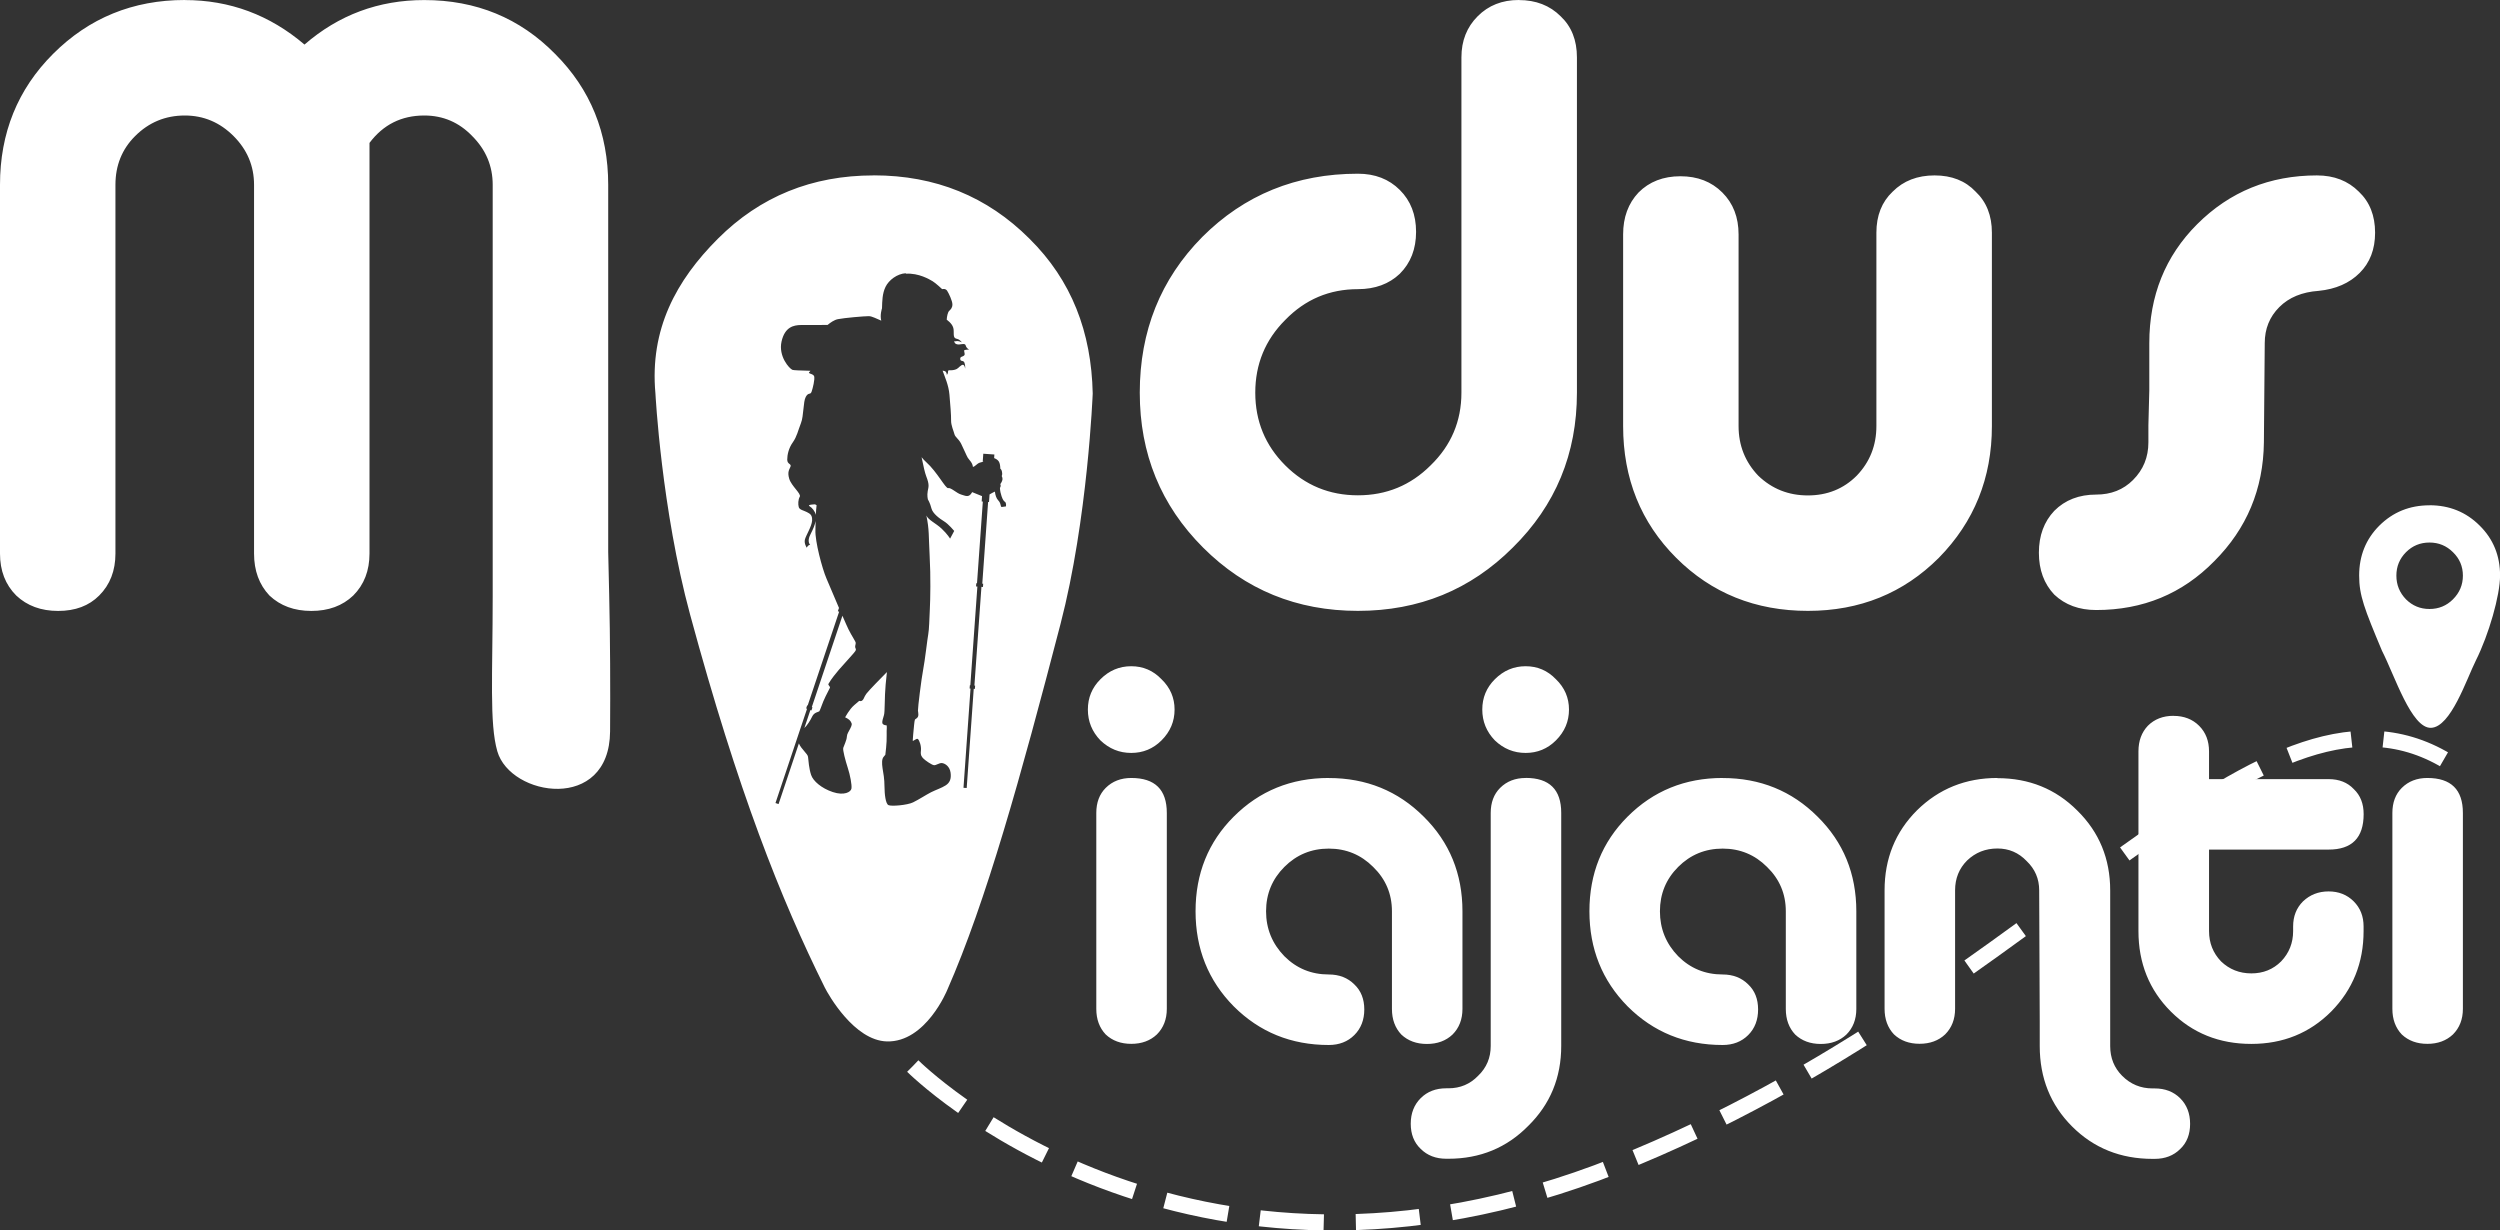 <svg xmlns:inkscape="http://www.inkscape.org/namespaces/inkscape" xmlns:sodipodi="http://sodipodi.sourceforge.net/DTD/sodipodi-0.dtd" xmlns="http://www.w3.org/2000/svg" xmlns:svg="http://www.w3.org/2000/svg" width="41.232mm" height="20.291mm" viewBox="0 0 41.232 20.291" id="svg1" inkscape:version="1.3 (0e150ed6c4, 2023-07-21)" sodipodi:docname="logo_modus-viajanti.svg" xml:space="preserve"><rect x="0" y="0" width="41.232" height="20.291" fill="#333333" stroke="none"/>  <defs id="defs1"></defs>  <g inkscape:label="Camada 1" inkscape:groupmode="layer" id="layer1" transform="translate(-357.574,-229.781)">    <path id="path117" style="font-size:14.111px;line-height:1.25;font-family:Alba;-inkscape-font-specification:Alba;letter-spacing:0px;opacity:1;fill:#ffffff;stroke:none;stroke-width:0.265" d="m 360.623,229.781 c -0.856,0 -1.581,0.296 -2.174,0.889 -0.583,0.583 -0.875,1.303 -0.875,2.159 v 6.082 c 0,0.282 0.089,0.513 0.268,0.692 0.179,0.169 0.409,0.254 0.691,0.254 0.282,0 0.508,-0.084 0.677,-0.254 0.179,-0.179 0.268,-0.41 0.268,-0.692 v -6.082 c 0,-0.32 0.108,-0.588 0.325,-0.804 0.226,-0.226 0.499,-0.339 0.819,-0.339 0.31,0 0.578,0.113 0.804,0.339 0.226,0.226 0.338,0.494 0.338,0.804 v 6.082 c 0,0.282 0.085,0.513 0.254,0.692 0.179,0.169 0.409,0.254 0.691,0.254 0.282,0 0.513,-0.084 0.691,-0.254 0.179,-0.179 0.268,-0.41 0.268,-0.692 v -6.773 c 0.226,-0.301 0.526,-0.452 0.903,-0.452 0.31,0 0.574,0.113 0.791,0.339 0.226,0.226 0.338,0.494 0.338,0.804 v 6.074 0.695 c 0,1.312 -0.056,2.112 0.076,2.573 0.215,0.75 1.849,1.013 1.86,-0.326 0.005,-0.675 0.002,-1.542 -0.015,-2.262 l -0.016,-0.695 v -6.058 c 0,-0.856 -0.292,-1.576 -0.875,-2.159 -0.583,-0.593 -1.303,-0.889 -2.159,-0.889 -0.753,0 -1.411,0.245 -1.975,0.734 -0.574,-0.489 -1.232,-0.734 -1.976,-0.734 z m 21.999,0 c -0.273,0 -0.499,0.089 -0.677,0.268 -0.179,0.179 -0.268,0.405 -0.268,0.677 v 5.531 c 0,0.47 -0.169,0.87 -0.508,1.199 -0.329,0.329 -0.729,0.494 -1.199,0.494 -0.47,0 -0.87,-0.165 -1.199,-0.494 -0.329,-0.329 -0.494,-0.729 -0.494,-1.199 0,-0.47 0.165,-0.87 0.494,-1.199 0.329,-0.339 0.729,-0.508 1.199,-0.508 0.282,0 0.513,-0.085 0.691,-0.254 0.179,-0.179 0.268,-0.409 0.268,-0.691 0,-0.282 -0.089,-0.513 -0.268,-0.691 -0.179,-0.179 -0.409,-0.268 -0.691,-0.268 -1.016,0 -1.872,0.348 -2.568,1.044 -0.687,0.696 -1.03,1.552 -1.03,2.568 0,1.007 0.348,1.858 1.044,2.554 0.696,0.696 1.547,1.044 2.554,1.044 1.007,0 1.858,-0.348 2.554,-1.044 0.706,-0.696 1.058,-1.547 1.058,-2.554 v -5.531 c 0,-0.282 -0.089,-0.508 -0.268,-0.677 -0.179,-0.179 -0.409,-0.268 -0.691,-0.268 z m -10.64,2.893 c -1.016,0 -1.872,0.348 -2.568,1.044 -0.687,0.687 -1.127,1.492 -1.03,2.554 0,0 0.099,1.904 0.573,3.65 0.789,2.909 1.493,4.682 2.219,6.144 0.06,0.121 0.487,0.877 1.025,0.891 0.643,0.017 0.995,-0.847 0.995,-0.847 0.641,-1.456 1.213,-3.516 1.869,-6.038 0.45,-1.729 0.531,-3.801 0.531,-3.801 -0.021,-1.012 -0.348,-1.867 -1.044,-2.554 -0.696,-0.696 -1.552,-1.044 -2.568,-1.044 z m 17.498,0 c -0.282,0 -0.513,0.089 -0.691,0.268 -0.179,0.169 -0.268,0.395 -0.268,0.677 v 3.189 c 0,0.32 -0.108,0.593 -0.325,0.819 -0.216,0.216 -0.485,0.325 -0.805,0.325 -0.32,0 -0.592,-0.108 -0.818,-0.325 -0.216,-0.226 -0.325,-0.499 -0.325,-0.819 v -3.161 c 0,-0.282 -0.089,-0.513 -0.268,-0.691 -0.179,-0.179 -0.409,-0.268 -0.691,-0.268 -0.282,0 -0.513,0.089 -0.691,0.268 -0.169,0.179 -0.254,0.409 -0.254,0.691 v 3.161 c 0,0.865 0.292,1.59 0.875,2.173 0.583,0.583 1.308,0.875 2.173,0.875 0.856,0 1.576,-0.292 2.159,-0.875 0.583,-0.593 0.875,-1.317 0.875,-2.173 v -3.189 c 0,-0.282 -0.089,-0.508 -0.268,-0.677 -0.169,-0.179 -0.395,-0.268 -0.677,-0.268 z m 6.308,0 c -0.781,0 -1.439,0.268 -1.976,0.804 -0.527,0.527 -0.79,1.181 -0.79,1.962 v 0.776 c 0,0.009 -0.006,0.202 -0.015,0.579 v 0.282 c 0,0.245 -0.084,0.451 -0.254,0.621 -0.16,0.16 -0.362,0.24 -0.607,0.24 -0.282,0 -0.513,0.089 -0.691,0.268 -0.169,0.179 -0.254,0.409 -0.254,0.691 0,0.282 0.085,0.513 0.254,0.691 0.179,0.169 0.409,0.254 0.691,0.254 0.771,0 1.42,-0.268 1.947,-0.805 0.536,-0.536 0.81,-1.19 0.819,-1.961 l 0.014,-1.637 c 0,-0.235 0.08,-0.433 0.24,-0.593 0.16,-0.16 0.376,-0.249 0.649,-0.268 0.282,-0.028 0.508,-0.127 0.677,-0.296 0.169,-0.169 0.254,-0.39 0.254,-0.663 0,-0.282 -0.089,-0.508 -0.268,-0.677 -0.179,-0.179 -0.409,-0.268 -0.691,-0.268 z m -23.274,1.621 c 0.214,-0.013 0.39,0.094 0.441,0.124 0.051,0.03 0.158,0.131 0.158,0.131 0,0 0.053,-0.016 0.081,0.025 0.028,0.042 0.088,0.169 0.088,0.227 1.1e-4,0.059 -0.032,0.086 -0.054,0.107 -0.021,0.02 -0.037,0.088 -0.04,0.144 0.063,0.049 0.115,0.102 0.115,0.184 -2.6e-4,0.098 0.002,0.121 0.055,0.133 0.053,0.013 0.08,0.059 0.08,0.059 0,0 -0.046,-0.03 -0.094,-0.021 -0.013,0.003 -0.025,0.004 -0.036,0.002 0.008,0.021 0.018,0.037 0.036,0.045 0.059,0.027 0.141,-0.03 0.157,0.024 0.016,0.054 0.059,0.068 0.059,0.068 0,0 -0.046,-5.3e-4 -0.075,0.007 -0.029,0.007 0.018,0.064 -0.01,0.09 -0.029,0.026 -0.067,0.013 -0.064,0.06 0.004,0.047 0.053,0.012 0.07,0.061 0.017,0.05 0.011,0.099 0.011,0.099 0,0 -0.007,-0.094 -0.061,-0.059 -0.054,0.035 -0.05,0.059 -0.118,0.076 -0.069,0.017 -0.104,-0.009 -0.103,0.028 10e-4,0.037 -0.021,0.055 -0.021,0.055 0,0 0.002,-0.05 -0.033,-0.062 -0.012,-0.005 -0.025,-0.005 -0.036,-0.008 0.036,0.103 0.1,0.239 0.113,0.397 0.014,0.159 0.029,0.344 0.027,0.424 -0.002,0.08 0.042,0.174 0.055,0.226 0.013,0.052 0.068,0.074 0.111,0.159 0.043,0.085 0.088,0.196 0.109,0.23 0.021,0.034 0.079,0.083 0.084,0.148 0.019,0.015 0.064,-0.049 0.112,-0.066 0.02,-0.007 0.044,-0.012 0.065,-0.018 l -0.014,-0.002 0.009,-0.128 0.183,0.013 -0.004,0.059 c 0.075,0.031 0.098,0.065 0.102,0.172 1.7e-4,0.002 4.7e-4,0.003 5.2e-4,0.004 0.008,0.005 0.021,0.018 0.027,0.051 0.01,0.051 -0.005,0.068 -0.005,0.068 0,0 0.021,0.035 0.01,0.071 -0.01,0.036 -0.033,0.063 -0.033,0.063 0,0 0.016,0.027 -0.002,0.057 -0.001,0.001 -0.003,0.003 -0.004,0.005 0.002,0.027 0.004,0.052 0.009,0.073 0.025,0.104 0.046,0.138 0.073,0.158 v -0.001 c 0.028,0.019 0.017,0.076 0.017,0.076 0,0 -0.032,0.003 -0.065,0.009 -0.033,0.005 -0.006,-0.051 -0.063,-0.11 -0.029,-0.03 -0.047,-0.081 -0.054,-0.143 -0.006,0.002 -0.011,0.005 -0.016,0.007 -0.015,0.006 -0.041,0.023 -0.072,0.039 l -0.009,0.126 -0.015,-0.001 -0.096,1.347 0.015,0.002 -0.004,0.053 -0.025,-0.002 -0.116,1.628 0.012,0.001 -0.004,0.054 -0.019,-0.002 -0.116,1.636 -0.053,-0.003 0.116,-1.636 -0.015,-0.002 0.004,-0.053 h 0.008 l 0.116,-1.628 -0.022,-0.002 0.004,-0.053 0.012,5.2e-4 0.096,-1.347 -0.019,-0.002 0.006,-0.089 c -0.004,0 -0.007,-10e-4 -0.01,-0.003 -0.033,-0.014 -0.092,-0.037 -0.153,-0.062 -0.053,0.099 -0.109,0.06 -0.181,0.04 -0.073,-0.02 -0.17,-0.119 -0.213,-0.106 -0.043,0.013 -0.183,-0.268 -0.365,-0.43 -0.026,-0.023 -0.051,-0.05 -0.075,-0.08 0.029,0.148 0.057,0.263 0.075,0.31 0.06,0.153 0.038,0.179 0.026,0.25 -0.013,0.071 0.002,0.134 0.002,0.134 0,0 0.038,0.062 0.059,0.149 0.021,0.087 0.136,0.17 0.209,0.215 0.074,0.045 0.167,0.158 0.167,0.158 l -0.068,0.127 c 0,0 -0.044,-0.075 -0.14,-0.165 -0.096,-0.09 -0.217,-0.14 -0.251,-0.216 0.049,0.236 0.036,0.329 0.054,0.668 0.019,0.338 0.011,0.72 0.003,0.875 -0.007,0.155 -0.012,0.341 -0.026,0.414 -0.014,0.073 -0.055,0.437 -0.084,0.584 -0.029,0.147 -0.089,0.636 -0.086,0.676 0.004,0.041 0.021,0.095 -0.02,0.126 -0.036,0.026 -0.032,0.009 -0.044,0.114 -0.013,0.105 -0.019,0.226 -0.022,0.253 -0.003,0.028 0.062,-0.044 0.085,-0.024 0.024,0.02 0.059,0.115 0.05,0.192 -0.01,0.077 0.014,0.103 0.044,0.133 0.03,0.03 0.129,0.098 0.167,0.106 0.039,0.008 0.089,-0.041 0.139,-0.034 0.05,0.007 0.125,0.055 0.139,0.158 0.014,0.103 -0.013,0.165 -0.08,0.209 -0.067,0.044 -0.163,0.074 -0.242,0.114 -0.079,0.04 -0.202,0.121 -0.297,0.167 -0.094,0.046 -0.36,0.069 -0.406,0.045 -0.046,-0.023 -0.064,-0.174 -0.065,-0.305 -2.9e-4,-0.131 -0.019,-0.223 -0.032,-0.303 -0.012,-0.081 -0.013,-0.152 0.017,-0.187 l 0.029,-0.035 c 0,0 0.027,-0.205 0.022,-0.319 -0.004,-0.114 0.013,-0.17 -0.009,-0.168 -0.022,0.002 -0.055,-0.012 -0.062,-0.033 -0.007,-0.021 0.009,-0.083 0.026,-0.133 0.018,-0.051 0.008,-0.295 0.028,-0.504 0.006,-0.064 0.014,-0.135 0.021,-0.207 -0.088,0.089 -0.299,0.303 -0.338,0.356 -0.044,0.061 -0.039,0.086 -0.065,0.109 -0.026,0.025 -0.053,0.009 -0.053,0.009 l -0.083,0.071 c -0.083,0.071 -0.15,0.202 -0.15,0.202 0,0 0.062,0.023 0.091,0.067 0.029,0.044 0.02,0.062 -0.007,0.118 -0.027,0.056 -0.053,0.083 -0.056,0.136 -0.002,0.054 -0.048,0.146 -0.059,0.182 -0.011,0.036 0.036,0.21 0.074,0.328 0.039,0.118 0.071,0.286 0.061,0.343 -0.009,0.058 -0.121,0.12 -0.307,0.058 -0.187,-0.062 -0.325,-0.182 -0.358,-0.282 -0.034,-0.1 -0.045,-0.238 -0.051,-0.298 -0.004,-0.05 -0.11,-0.126 -0.151,-0.222 l -0.335,1 -0.051,-0.017 0.378,-1.129 c 9e-4,-0.003 0.002,-0.006 0.003,-0.009 l 0.14,-0.417 -0.015,-0.005 0.017,-0.051 0.008,0.003 0.519,-1.548 -0.021,-0.007 0.017,-0.051 0.004,0.002 c -0.08,-0.188 -0.168,-0.397 -0.208,-0.489 -0.072,-0.166 -0.191,-0.616 -0.183,-0.801 0.002,-0.047 0.002,-0.097 0.003,-0.149 -0.011,0.061 -0.038,0.129 -0.085,0.22 -0.064,0.122 -0.004,0.173 -0.004,0.173 -0.037,-0.002 -0.057,0.047 -0.057,0.047 0,0 -0.048,-0.07 -0.03,-0.137 0.018,-0.067 0.112,-0.215 0.118,-0.309 0.006,-0.094 -0.033,-0.114 -0.087,-0.142 -0.054,-0.028 -0.12,-0.036 -0.133,-0.082 -0.013,-0.045 -0.011,-0.123 0.017,-0.171 0.028,-0.048 -0.138,-0.176 -0.174,-0.296 -0.036,-0.12 0.006,-0.156 0.022,-0.203 0.015,-0.047 -0.054,-0.034 -0.055,-0.112 -1.6e-4,-0.078 0.023,-0.19 0.092,-0.286 0.069,-0.097 0.086,-0.195 0.134,-0.316 0.048,-0.121 0.035,-0.353 0.08,-0.434 0.045,-0.082 0.075,-0.026 0.096,-0.086 0.021,-0.06 0.054,-0.199 0.043,-0.25 -0.011,-0.051 -0.12,-0.042 -0.077,-0.077 0.006,-0.005 0.011,-0.011 0.015,-0.017 -0.165,-0.004 -0.282,-0.009 -0.296,-0.015 -0.054,-0.021 -0.235,-0.225 -0.181,-0.467 0.054,-0.242 0.2,-0.271 0.319,-0.273 0.054,-5.8e-4 0.247,-10e-4 0.44,-10e-4 0.049,-0.04 0.11,-0.084 0.173,-0.096 0.108,-0.021 0.429,-0.049 0.507,-0.049 0.053,-2e-4 0.129,0.043 0.206,0.074 -0.026,-0.09 0.012,-0.204 0.012,-0.204 0.004,-0.123 0.004,-0.24 0.058,-0.353 0.054,-0.112 0.192,-0.217 0.334,-0.225 z m -1.498,3.804 c 0,0 -0.139,0.003 -0.09,0.031 v 5.2e-4 c 0.04,0.023 0.088,0.079 0.104,0.142 0.002,-0.055 0.005,-0.109 0.012,-0.159 -0.016,-0.009 -0.026,-0.015 -0.026,-0.015 z m 26.627,0.016 c -0.327,0 -0.603,0.112 -0.828,0.336 -0.221,0.221 -0.332,0.496 -0.332,0.823 0,0.327 0.085,0.544 0.377,1.241 0.209,0.408 0.485,1.281 0.808,1.27 0.327,-0.011 0.585,-0.801 0.741,-1.113 0.212,-0.423 0.398,-1.071 0.398,-1.399 0,-0.327 -0.112,-0.602 -0.336,-0.823 -0.224,-0.224 -0.5,-0.336 -0.828,-0.336 z m 0,0.614 c 0.152,0 0.28,0.053 0.387,0.159 0.109,0.106 0.164,0.235 0.164,0.387 0,0.152 -0.055,0.282 -0.164,0.391 -0.106,0.106 -0.235,0.159 -0.387,0.159 -0.152,0 -0.28,-0.053 -0.387,-0.159 -0.106,-0.109 -0.159,-0.24 -0.159,-0.391 0,-0.152 0.053,-0.28 0.159,-0.387 0.106,-0.106 0.235,-0.159 0.387,-0.159 z m -26.175,1.207 -0.505,1.507 0.011,0.004 -0.017,0.051 -0.018,-0.005 -0.099,0.295 c 0.043,-0.038 0.099,-0.124 0.13,-0.191 0.033,-0.07 0.107,-0.073 0.117,-0.085 0.01,-0.011 0.041,-0.103 0.065,-0.162 0.012,-0.029 0.055,-0.123 0.109,-0.224 0.012,-0.023 -0.036,-0.044 -0.023,-0.067 0.045,-0.08 0.131,-0.184 0.172,-0.232 0.107,-0.123 0.253,-0.278 0.271,-0.308 0.019,-0.03 0.004,-0.036 -0.002,-0.06 v -0.001 c -0.006,-0.024 0.01,-0.051 0.008,-0.075 -0.002,-0.025 -0.064,-0.111 -0.119,-0.222 -0.018,-0.036 -0.055,-0.121 -0.1,-0.224 z m 4.763,0.833 c -0.195,0 -0.365,0.071 -0.508,0.215 -0.138,0.138 -0.207,0.304 -0.207,0.5 0,0.195 0.069,0.365 0.207,0.508 0.144,0.138 0.313,0.207 0.508,0.207 0.195,0 0.362,-0.069 0.5,-0.207 0.144,-0.144 0.215,-0.313 0.215,-0.508 0,-0.195 -0.072,-0.362 -0.215,-0.5 -0.138,-0.144 -0.304,-0.215 -0.5,-0.215 z m 6.505,0 c -0.195,0 -0.364,0.071 -0.508,0.215 -0.138,0.138 -0.207,0.304 -0.207,0.5 0,0.195 0.069,0.365 0.207,0.508 0.144,0.138 0.313,0.207 0.508,0.207 0.195,0 0.362,-0.069 0.5,-0.207 0.144,-0.144 0.215,-0.313 0.215,-0.508 0,-0.195 -0.072,-0.362 -0.215,-0.5 -0.138,-0.144 -0.304,-0.215 -0.5,-0.215 z m 10.684,0.818 c -0.172,0 -0.313,0.055 -0.422,0.164 -0.103,0.109 -0.155,0.25 -0.155,0.422 v 2.964 c 0,0.528 0.178,0.971 0.534,1.327 0.356,0.356 0.799,0.534 1.327,0.534 0.523,0 0.962,-0.178 1.318,-0.534 0.356,-0.362 0.534,-0.804 0.534,-1.327 v -0.077 c 0,-0.167 -0.054,-0.304 -0.163,-0.413 -0.109,-0.109 -0.247,-0.164 -0.414,-0.164 -0.167,0 -0.307,0.055 -0.422,0.164 -0.109,0.109 -0.163,0.247 -0.163,0.413 v 0.077 c 0,0.195 -0.066,0.362 -0.198,0.5 -0.132,0.132 -0.296,0.198 -0.491,0.198 -0.195,0 -0.362,-0.066 -0.5,-0.198 -0.132,-0.138 -0.198,-0.304 -0.198,-0.5 v -1.344 h 1.973 c 0.385,0 0.577,-0.195 0.577,-0.585 0,-0.172 -0.054,-0.31 -0.163,-0.413 -0.103,-0.109 -0.242,-0.164 -0.414,-0.164 h -1.973 v -0.457 c 0,-0.172 -0.054,-0.313 -0.163,-0.422 -0.109,-0.109 -0.25,-0.164 -0.422,-0.164 z m -17.188,1.025 c -0.172,0 -0.313,0.055 -0.422,0.164 -0.103,0.103 -0.155,0.241 -0.155,0.413 v 3.231 c 0,0.172 0.052,0.313 0.155,0.422 0.109,0.103 0.25,0.155 0.422,0.155 0.172,0 0.313,-0.052 0.422,-0.155 0.109,-0.109 0.164,-0.25 0.164,-0.422 v -3.231 c 0,-0.385 -0.195,-0.577 -0.586,-0.577 z m 3.257,0 c -0.62,0 -1.143,0.213 -1.568,0.638 -0.419,0.419 -0.629,0.939 -0.629,1.56 0,0.62 0.21,1.143 0.629,1.568 0.425,0.425 0.948,0.638 1.568,0.638 0.172,0 0.313,-0.055 0.422,-0.164 0.109,-0.109 0.164,-0.25 0.164,-0.422 0,-0.172 -0.055,-0.31 -0.164,-0.413 -0.109,-0.109 -0.25,-0.164 -0.422,-0.164 -0.287,0 -0.531,-0.1 -0.732,-0.301 -0.201,-0.207 -0.302,-0.454 -0.302,-0.741 0,-0.287 0.101,-0.531 0.302,-0.732 0.201,-0.201 0.445,-0.302 0.732,-0.302 0.287,0 0.531,0.101 0.732,0.302 0.207,0.201 0.31,0.445 0.31,0.732 v 1.611 c 0,0.172 0.052,0.313 0.155,0.422 0.109,0.103 0.25,0.155 0.422,0.155 0.172,0 0.313,-0.052 0.422,-0.155 0.109,-0.109 0.164,-0.25 0.164,-0.422 v -1.611 c 0,-0.62 -0.213,-1.14 -0.638,-1.56 -0.425,-0.425 -0.948,-0.638 -1.568,-0.638 z m 3.248,0 c -0.172,0 -0.313,0.055 -0.422,0.164 -0.103,0.103 -0.155,0.241 -0.155,0.413 v 3.843 c 0,0.195 -0.069,0.359 -0.207,0.491 -0.132,0.138 -0.296,0.207 -0.491,0.207 h -0.035 c -0.172,0 -0.313,0.054 -0.422,0.163 -0.109,0.109 -0.164,0.25 -0.164,0.422 0,0.172 0.055,0.311 0.164,0.414 0.109,0.109 0.25,0.163 0.422,0.163 h 0.035 c 0.523,0 0.962,-0.181 1.318,-0.543 0.362,-0.356 0.543,-0.796 0.543,-1.318 v -3.843 c 0,-0.385 -0.195,-0.577 -0.586,-0.577 z m 3.248,0 c -0.62,0 -1.143,0.213 -1.568,0.638 -0.419,0.419 -0.629,0.939 -0.629,1.56 0,0.62 0.21,1.143 0.629,1.568 0.425,0.425 0.948,0.638 1.568,0.638 0.172,0 0.313,-0.055 0.422,-0.164 0.109,-0.109 0.163,-0.25 0.163,-0.422 0,-0.172 -0.054,-0.31 -0.163,-0.413 -0.109,-0.109 -0.25,-0.164 -0.422,-0.164 -0.287,0 -0.532,-0.1 -0.733,-0.301 -0.201,-0.207 -0.301,-0.454 -0.301,-0.741 0,-0.287 0.1,-0.531 0.301,-0.732 0.201,-0.201 0.446,-0.302 0.733,-0.302 0.287,0 0.531,0.101 0.732,0.302 0.207,0.201 0.31,0.445 0.31,0.732 v 1.611 c 0,0.172 0.052,0.313 0.155,0.422 0.109,0.103 0.25,0.155 0.422,0.155 0.172,0 0.313,-0.052 0.422,-0.155 0.109,-0.109 0.164,-0.25 0.164,-0.422 v -1.611 c 0,-0.62 -0.213,-1.14 -0.638,-1.56 -0.425,-0.425 -0.948,-0.638 -1.568,-0.638 z m 4.532,0 c -0.523,0 -0.965,0.178 -1.327,0.534 -0.356,0.356 -0.534,0.796 -0.534,1.318 v 1.955 c 0,0.172 0.052,0.313 0.155,0.422 0.109,0.103 0.25,0.155 0.422,0.155 0.172,0 0.313,-0.052 0.422,-0.155 0.109,-0.109 0.164,-0.25 0.164,-0.422 v -1.955 c 0,-0.195 0.066,-0.359 0.198,-0.491 0.138,-0.132 0.304,-0.198 0.5,-0.198 0.19,0 0.35,0.069 0.482,0.207 0.138,0.132 0.207,0.293 0.207,0.483 l 0.009,2.163 v 0.405 c 0,0.528 0.178,0.971 0.534,1.327 0.356,0.356 0.799,0.534 1.327,0.534 h 0.034 c 0.172,0 0.313,-0.054 0.422,-0.163 0.109,-0.103 0.163,-0.242 0.163,-0.414 0,-0.172 -0.054,-0.313 -0.163,-0.422 -0.109,-0.109 -0.25,-0.163 -0.422,-0.163 h -0.035 c -0.195,0 -0.362,-0.069 -0.5,-0.207 -0.132,-0.132 -0.198,-0.296 -0.198,-0.491 v -2.567 c 0,-0.523 -0.181,-0.962 -0.543,-1.318 -0.356,-0.356 -0.795,-0.534 -1.318,-0.534 z m 7.091,0 c -0.172,0 -0.313,0.055 -0.422,0.164 -0.103,0.103 -0.155,0.241 -0.155,0.413 v 3.231 c 0,0.172 0.052,0.313 0.155,0.422 0.109,0.103 0.25,0.155 0.422,0.155 0.172,0 0.313,-0.052 0.422,-0.155 0.109,-0.109 0.164,-0.25 0.164,-0.422 v -3.231 c 0,-0.385 -0.195,-0.577 -0.586,-0.577 z" sodipodi:nodetypes="sssscssssssssscscscscsccssccscscssssscssscscssscssscsscssscssscsccsscsscscsssscsssscsscsccsscssscscscccscsscccccccccccccccssccccscccccccsccsscccccccccccsccccccccsccccccccccccccccccccccccccccscsccscscccscscssccccccssscsccssccccsccccsccccsccscccsccccccccccccccsccscccccsssccsscssccccccscccccccscccccssscssscsscssscssscsccccccsscccccssccssscssscsssscssscssssssscsssscsscscscsscscssssssscscsssssscssscscssscsscscsscssssscsssscsscsssscscssscscssscsscscsscscssscscsscscccsssscssssssscccsssscscssss"></path>    <path style="fill:none;stroke:#ffffff;stroke-width:0.265px;stroke-linecap:butt;stroke-linejoin:miter;stroke-dasharray:1.058, 0.529;stroke-dashoffset:0;stroke-opacity:1" d="m 372.629,247.364 c 0,0 4.474,4.476 11.613,1.633 7.139,-2.843 10.677,-8.719 13.836,-6.571" id="path118" sodipodi:nodetypes="csc"></path>  </g></svg>